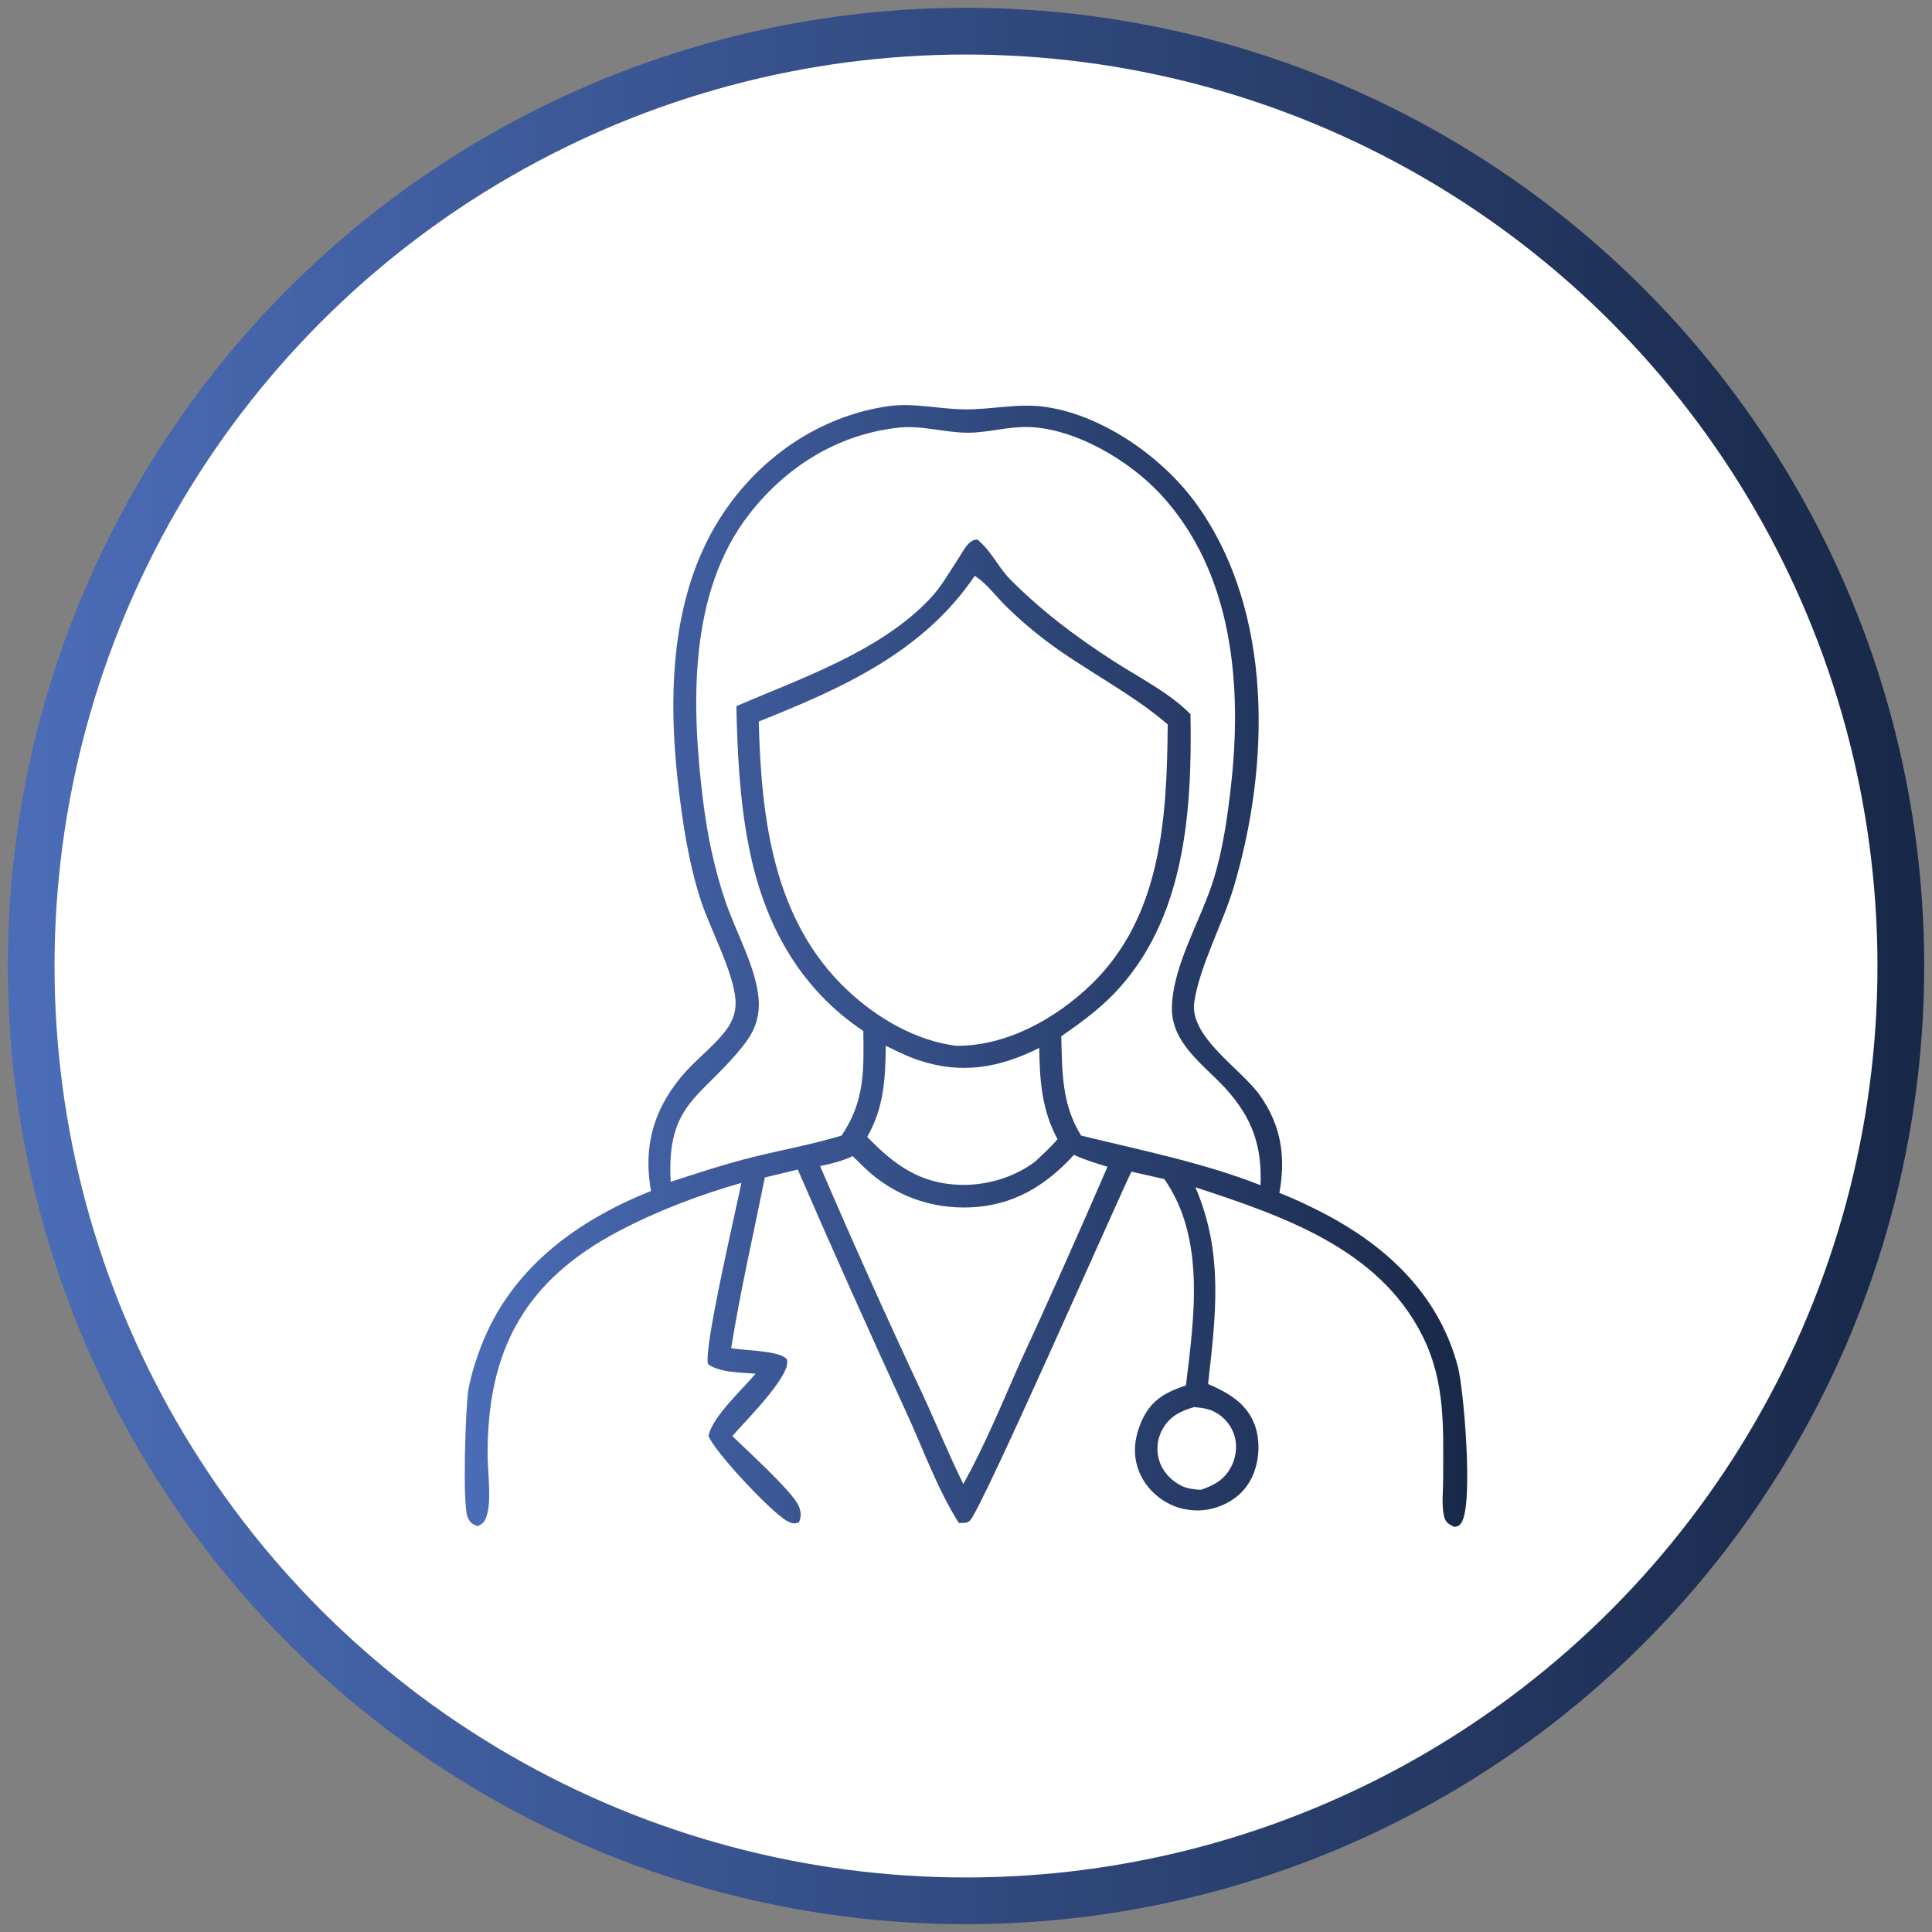 <?xml version="1.0" encoding="UTF-8"?>
<svg xmlns="http://www.w3.org/2000/svg" width="124" height="124" viewBox="0 0 124 124" fill="none">
  <rect x="0" y="0" width="124" height="124" fill="#808080" stroke="none"/>
  <circle cx="62" cy="62" r="60" fill="white" stroke="url(#paint0_linear_1_1112)" stroke-width="3"></circle>
  <path d="M85.733 78.292C84.562 77.637 83.363 77.059 82.116 76.564C82.527 74.236 82.241 72.25 80.855 70.291C79.656 68.598 76.31 66.549 76.652 64.298C77.001 62.005 78.472 59.294 79.168 56.987C81.517 49.16 81.768 39.257 76.785 32.343C74.659 29.388 70.847 26.684 67.168 26.127C65.348 25.848 63.627 26.308 61.829 26.273C60.219 26.245 58.679 25.848 57.048 26.064C52.978 26.642 49.402 28.928 46.949 32.19C42.698 37.835 42.803 45.487 43.757 52.164C44.029 54.081 44.391 56.004 44.997 57.844C45.611 59.684 47.074 62.381 47.207 64.186C47.256 64.896 47.04 65.516 46.621 66.088C46.001 66.932 45.123 67.643 44.391 68.382C42.314 70.48 41.311 72.94 41.701 75.895C41.722 76.076 41.75 76.257 41.785 76.438C37.192 78.271 33.066 81.212 31.08 85.909C30.648 86.94 30.258 88.098 30.062 89.199C29.881 90.23 29.665 96.656 30.021 97.394C30.188 97.75 30.299 97.82 30.655 97.952C30.975 97.799 31.073 97.722 31.205 97.381C31.574 96.419 31.303 94.502 31.296 93.45C31.254 86.669 33.665 82.216 39.687 79.031C42.126 77.742 44.928 76.668 47.583 75.923C47.249 77.616 45.137 86.586 45.443 87.554C46.196 88.112 47.576 88.084 48.496 88.167C47.653 89.178 45.743 90.899 45.471 92.153C45.847 93.178 49.569 97.13 50.545 97.638C50.831 97.785 50.977 97.813 51.277 97.715C51.43 97.325 51.43 97.081 51.27 96.677C50.914 95.764 47.813 92.976 47.005 92.167C47.757 91.29 50.587 88.488 50.524 87.407C50.517 87.261 50.531 87.247 50.426 87.163C49.799 86.662 47.778 86.697 46.928 86.522C47.52 82.857 48.357 79.211 49.089 75.573L51.201 75.065C53.473 80.292 55.801 85.498 58.184 90.683C59.236 92.976 60.191 95.624 61.536 97.742C61.8 97.742 62.03 97.791 62.246 97.603C62.957 96.983 71.411 77.719 72.617 75.197L74.729 75.677C77.391 79.475 76.638 84.598 76.115 88.919C74.903 89.323 73.962 89.804 73.376 90.989C72.854 92.055 72.652 93.185 73.063 94.327C73.425 95.338 74.233 96.161 75.21 96.6C75.272 96.627 75.335 96.655 75.398 96.676C75.46 96.697 75.523 96.725 75.586 96.746C75.648 96.767 75.718 96.788 75.781 96.802C75.844 96.823 75.913 96.836 75.976 96.85C76.039 96.864 76.108 96.878 76.178 96.885C76.248 96.899 76.31 96.906 76.38 96.913C76.45 96.92 76.512 96.927 76.582 96.934C76.652 96.941 76.714 96.941 76.784 96.941H76.986C77.056 96.941 77.119 96.934 77.188 96.927C77.258 96.92 77.321 96.913 77.39 96.906C77.46 96.899 77.523 96.885 77.592 96.871C77.662 96.857 77.725 96.843 77.787 96.829C77.85 96.816 77.92 96.795 77.983 96.774C78.045 96.753 78.115 96.732 78.178 96.711C78.24 96.69 78.303 96.662 78.366 96.641C79.299 96.272 80.032 95.589 80.422 94.662C80.854 93.645 80.903 92.313 80.464 91.282C79.92 90.007 78.756 89.351 77.537 88.829C78.031 84.417 78.547 80.417 76.721 76.201C82.255 78.02 88.458 80.11 91.273 85.692C92.8 88.71 92.625 91.679 92.625 94.948C92.625 95.686 92.506 96.648 92.695 97.366C92.792 97.728 93.022 97.854 93.343 98C93.593 97.951 93.649 97.951 93.802 97.721C94.576 96.53 93.949 89.142 93.566 87.699C92.423 83.42 89.489 80.43 85.732 78.291L85.733 78.292ZM65.368 87.68C64.268 90.189 63.159 92.852 61.828 95.249C60.902 93.374 60.107 91.416 59.229 89.52C56.95 84.663 54.754 79.771 52.636 74.843C53.374 74.69 54.036 74.523 54.727 74.202C54.985 74.46 55.242 74.711 55.507 74.969C57.354 76.718 59.73 77.596 62.267 77.492C65.027 77.38 67.111 76.112 68.93 74.119C69.626 74.446 70.345 74.662 71.083 74.885C69.229 79.164 67.327 83.436 65.368 87.68ZM61.361 67.12C58.768 66.8 56.252 65.315 54.378 63.545C49.618 59.057 48.858 52.513 48.698 46.31C54.029 44.178 59.249 41.864 62.56 36.958C63.285 37.404 63.911 38.261 64.525 38.868C65.285 39.62 66.094 40.325 66.944 40.98C69.488 42.945 72.526 44.408 74.945 46.492V46.597C74.896 52.458 74.547 58.807 70.066 63.156C67.787 65.372 64.595 67.156 61.361 67.121L61.361 67.12ZM67.877 73.121C67.445 73.623 66.95 74.069 66.469 74.528C65.125 75.56 63.354 76.083 61.667 76.048C59.068 75.985 57.388 74.759 55.66 72.968C56.74 71.079 56.823 69.232 56.851 67.12C57.527 67.455 58.203 67.789 58.921 68.033C61.688 68.974 64.141 68.542 66.699 67.26C66.734 69.372 66.859 71.232 67.877 73.121ZM77.739 90.517C78.387 90.775 78.93 91.325 79.174 91.981C79.425 92.65 79.369 93.396 79.07 94.037C78.651 94.929 77.962 95.326 77.069 95.619C76.616 95.591 76.212 95.556 75.801 95.347C75.146 95.02 74.603 94.428 74.394 93.716C74.366 93.633 74.345 93.549 74.331 93.466C74.317 93.382 74.303 93.298 74.296 93.208C74.289 93.124 74.282 93.034 74.289 92.95C74.289 92.866 74.296 92.776 74.303 92.692C74.31 92.609 74.324 92.518 74.345 92.434C74.366 92.351 74.387 92.267 74.415 92.183C74.442 92.1 74.47 92.023 74.505 91.94C74.54 91.863 74.582 91.786 74.624 91.71C75.09 90.888 75.787 90.56 76.645 90.309C77.007 90.351 77.39 90.379 77.739 90.518V90.517ZM80.903 76.069C77.216 74.619 73.229 73.825 69.389 72.884C68.135 70.877 68.177 68.793 68.114 66.514C69.292 65.692 70.442 64.862 71.453 63.824C76.067 59.078 76.519 52.095 76.408 45.837C75.084 44.478 73.077 43.467 71.48 42.436C69.013 40.846 66.804 39.181 64.741 37.09C64.024 36.303 63.564 35.299 62.727 34.63C62.177 34.616 61.842 35.341 61.563 35.766C60.978 36.644 60.428 37.648 59.702 38.414C56.511 41.801 51.437 43.523 47.263 45.32C47.318 48.282 47.486 51.446 48.064 54.352C49.018 59.196 51.228 63.37 55.41 66.172C55.445 68.737 55.5 70.675 54.016 72.883C52.162 73.448 50.211 73.796 48.329 74.263C46.545 74.709 44.796 75.28 43.047 75.852C42.754 70.695 45.096 70.472 47.793 66.994C48.455 66.144 48.768 65.231 48.692 64.144C48.538 62.116 47.263 59.893 46.594 57.955C45.855 55.822 45.402 53.62 45.123 51.383C44.377 45.341 44.147 38.016 48.12 32.957C50.461 29.967 53.709 27.925 57.514 27.465C59.117 27.249 60.636 27.793 62.218 27.772C63.507 27.751 64.755 27.361 66.065 27.41C69.048 27.514 72.491 29.57 74.477 31.71C79.161 36.749 79.746 44.059 78.993 50.562C78.771 52.514 78.485 54.492 77.914 56.374C77.119 58.988 75.293 61.887 75.216 64.619C75.147 66.919 77.21 68.299 78.617 69.811C80.353 71.714 81.008 73.512 80.903 76.07L80.903 76.069Z" fill="url(#paint1_linear_1_1112)"></path>
  <defs>
    <linearGradient id="paint0_linear_1_1112" x1="2" y1="62" x2="122" y2="62" gradientUnits="userSpaceOnUse">
      <stop stop-color="#4B6CB7"></stop>
      <stop offset="1" stop-color="#182848"></stop>
    </linearGradient>
    <linearGradient id="paint1_linear_1_1112" x1="29.83" y1="62" x2="94.17" y2="62" gradientUnits="userSpaceOnUse">
      <stop stop-color="#4B6CB7"></stop>
      <stop offset="1" stop-color="#182848"></stop>
    </linearGradient>
  </defs>
</svg>
